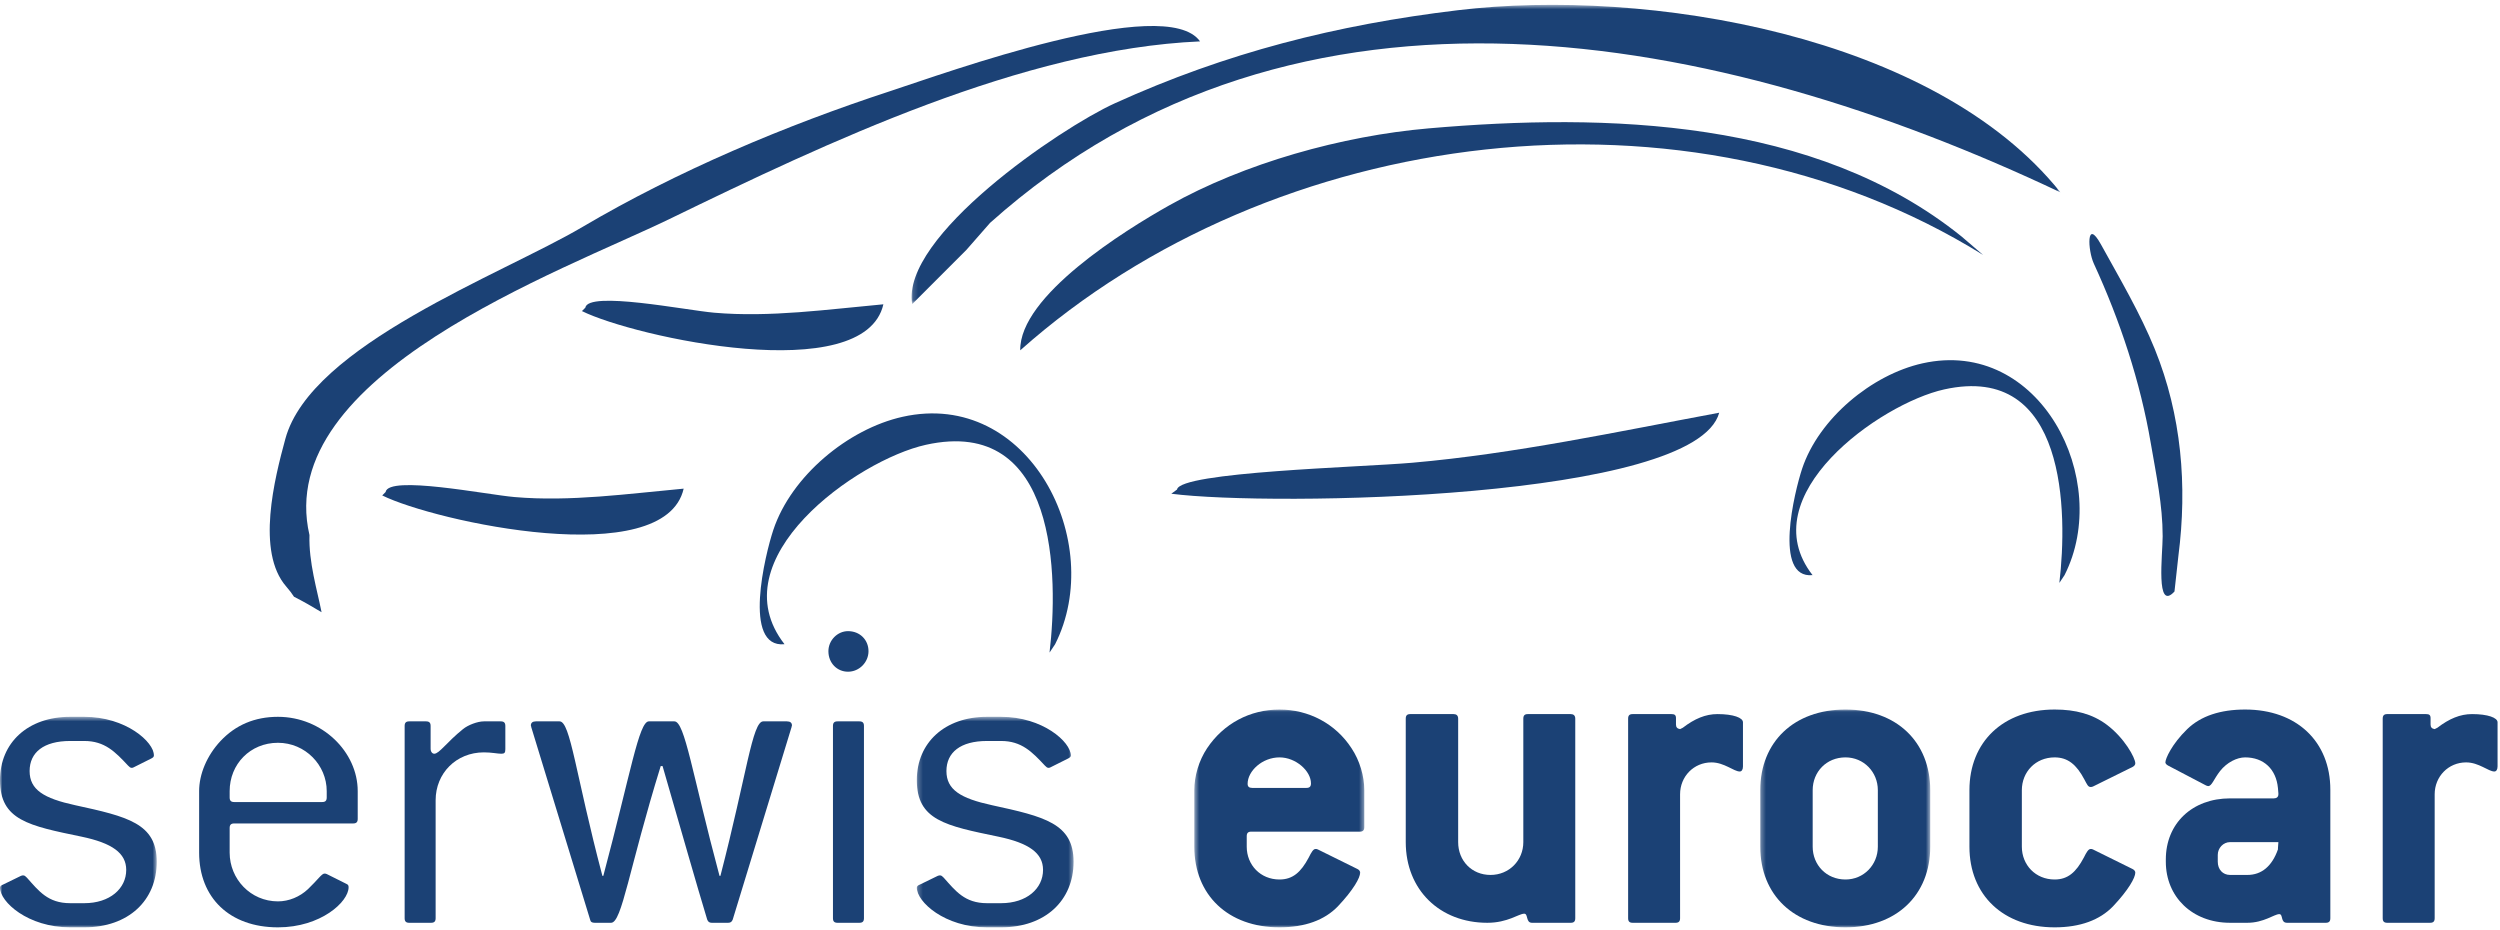 <?xml version="1.0" encoding="UTF-8"?> <svg xmlns="http://www.w3.org/2000/svg" xmlns:xlink="http://www.w3.org/1999/xlink" width="516px" height="192px" viewBox="0 0 516 192"><!-- Generator: sketchtool 54 (76480) - https://sketchapp.com --><title>411573D5-C7BE-460B-AED1-015CA3EF283A</title><desc>Created with sketchtool.</desc><defs><polygon id="path-1" points="0.155 0.596 237.268 0.596 237.268 62.365 0.155 62.365"></polygon><polygon id="path-3" points="0 0.547 32.354 0.547 32.354 44 0 44"></polygon><polygon id="path-5" points="0.23 0.547 32.585 0.547 32.585 44 0.23 44"></polygon><polygon id="path-7" points="0.505 0.043 35.59 0.043 35.59 45 0.505 45"></polygon><polygon id="path-9" points="0.32 0.042 35.4 0.042 35.4 45 0.32 45"></polygon></defs><g id="Symbols" stroke="none" stroke-width="1" fill="none" fill-rule="evenodd"><g id="Group-50"><g><path d="M448.813,122.084 C444.879,126.372 446.374,114.427 446.374,110.681 C446.374,104.192 445.024,97.943 443.936,91.559 C441.772,78.791 437.575,66.16 432.165,54.406 C430.907,51.663 430.569,44.89 433.627,50.433 C437.483,57.428 441.751,64.657 444.752,72.061 C450.272,85.695 451.489,100.226 449.622,114.729" id="Fill-1" fill="#1B4175"></path><g id="Group-5" transform="translate(188, 0.404)"><mask id="mask-2" fill="white"><use xlink:href="#path-1"></use></mask><g id="Clip-4"></g><path d="M11.46,51.18 C7.734,54.911 4.005,58.64 0.276,62.365 C-2.086,48.419 30.822,26.039 42.117,20.909 C65.144,10.451 87.844,4.71 112.933,1.701 C151.859,-2.971 211.261,6.727 237.268,39.295 C166.822,5.934 79.773,-11.107 16.355,45.59" id="Fill-3" fill="#1B4175" mask="url(#mask-2)"></path></g><path d="M409.311,52.621 C348.274,14.706 262.655,25.938 210.577,72.307 C210.394,61.078 232.131,47.561 241.268,42.424 C256.885,33.638 277.038,28.043 294.836,26.498 C331.567,23.308 374.623,24.454 404.866,48.812" id="Fill-6" fill="#1B4175"></path><path d="M216.624,134.693 C218.468,119.218 218.359,85.759 191.095,91.808 C176.858,94.966 148.19,115.354 161.925,132.966 C153.166,133.837 157.948,114.37 159.62,109.358 C163.316,98.274 175.036,88.537 186.298,86.027 C212.357,80.22 228.436,111.914 217.775,132.966" id="Fill-8" fill="#1B4175"></path><path d="M425.051,120.312 C426.766,105.905 426.666,74.74 401.28,80.376 C388.024,83.318 361.319,102.303 374.112,118.705 C365.957,119.515 370.412,101.387 371.965,96.719 C375.412,86.394 386.322,77.331 396.807,74.992 C421.08,69.585 436.051,99.103 426.123,118.705" id="Fill-10" fill="#1B4175"></path><path d="M120.81,63.509 C121.383,59.972 141.581,64.038 147.401,64.543 C158.951,65.544 170.823,63.856 182.33,62.808 C178.397,80.023 130.948,69.58 120.111,64.208" id="Fill-12" fill="#1B4175"></path><path d="M79.587,101.557 C80.16,98.023 100.361,102.085 106.177,102.59 C117.73,103.593 129.601,101.907 141.108,100.856 C137.174,118.072 89.725,107.627 78.892,102.259" id="Fill-14" fill="#1B4175"></path><path d="M242.936,101.042 C243.503,97.395 280.825,96.448 291.489,95.51 C312.649,93.66 334.038,89.058 354.844,85.185 C349.997,103.214 262.206,104.559 241.758,101.907" id="Fill-16" fill="#1B4175"></path><path d="M138.2,45.196 C170.624,29.449 211.145,10.145 247.691,8.543 C240.609,-1.492 195.063,15.11 183.755,18.803 C162.174,25.856 139.754,35.323 120.193,46.859 C103.494,56.703 64.187,71.174 58.902,90.564 C56.671,98.751 52.819,113.886 59.081,121.064 C59.75,121.83 60.27,122.526 60.679,123.164 C62.564,124.121 64.47,125.202 66.37,126.36 C65.469,121.762 63.706,116.107 63.874,110.437 C56.206,77.371 115.977,55.986 138.2,45.196" id="Fill-18" fill="#1B4175"></path><g id="Group-22" transform="translate(0, 147.404)"><mask id="mask-4" fill="white"><use xlink:href="#path-3"></use></mask><g id="Clip-21"></g><path d="M6.111,11.741 C6.111,15.597 9.029,17.381 15.516,18.79 C26.335,21.145 32.354,22.556 32.354,30.456 C32.354,38.45 26.523,44 17.398,44 L14.483,44 C5.736,44 -0,38.731 -0,35.817 C-0,35.537 0.185,35.346 0.659,35.16 L4.328,33.371 C4.512,33.278 4.703,33.278 4.796,33.278 C5.079,33.278 5.268,33.464 5.549,33.747 C7.992,36.476 9.872,39.014 14.483,39.014 L17.398,39.014 C22.666,39.014 26.052,36.006 26.052,32.146 C26.052,28.669 23.134,26.602 16.836,25.284 C5.925,23.025 -0,21.897 -0,13.622 C-0,5.908 5.736,0.547 14.483,0.547 L17.398,0.547 C25.959,0.547 31.788,5.72 31.788,8.545 C31.788,8.824 31.507,9.013 31.128,9.2 L27.556,10.989 C27.369,11.08 27.277,11.08 27.181,11.08 C26.899,11.08 26.71,10.894 26.427,10.611 C23.794,7.793 21.633,5.534 17.398,5.534 L14.483,5.534 C9.029,5.534 6.111,7.884 6.111,11.741" id="Fill-20" fill="#1B4175" mask="url(#mask-4)"></path></g><path d="M67.435,163.282 C67.435,157.921 63.013,153.312 57.37,153.312 C51.634,153.312 47.4,157.734 47.4,163.282 L47.4,164.598 C47.4,165.258 47.683,165.541 48.343,165.541 L66.498,165.541 C67.156,165.541 67.435,165.258 67.435,164.598 L67.435,163.282 Z M72.892,169.961 L48.343,169.961 C47.683,169.961 47.4,170.242 47.4,170.901 L47.4,175.979 C47.4,181.434 51.727,186.044 57.37,186.044 C59.63,186.044 61.888,185.102 63.58,183.505 C65.556,181.621 66.399,180.306 66.965,180.306 C67.057,180.306 67.248,180.306 67.435,180.399 L71.385,182.375 C71.856,182.564 71.95,182.751 71.95,183.131 C71.95,186.136 66.214,191.404 57.37,191.404 C47.4,191.404 41.1,185.292 41.1,175.979 L41.1,163.282 C41.1,159.803 42.699,155.949 45.522,152.938 C48.625,149.643 52.576,147.951 57.37,147.951 C66.498,147.951 73.832,155.197 73.832,163.282 L73.832,169.02 C73.832,169.679 73.549,169.961 72.892,169.961 L72.892,169.961 Z" id="Fill-23" fill="#1B4175"></path><path d="M103.459,155.571 C102.706,155.571 101.484,155.288 99.882,155.288 C94.147,155.288 89.915,159.613 89.915,165.163 L89.915,189.522 C89.915,190.182 89.629,190.464 88.972,190.464 L84.46,190.464 C83.802,190.464 83.519,190.182 83.519,189.522 L83.519,149.833 C83.519,149.174 83.802,148.889 84.46,148.889 L87.938,148.889 C88.597,148.889 88.879,149.174 88.879,149.833 L88.879,154.534 C88.879,155.197 89.254,155.571 89.629,155.571 C90.665,155.571 92.172,153.219 95.558,150.49 C96.591,149.643 98.566,148.889 99.882,148.889 L103.364,148.889 C104.02,148.889 104.302,149.174 104.302,149.833 L104.302,154.631 C104.302,155.384 104.115,155.571 103.459,155.571" id="Fill-25" fill="#1B4175"></path><path d="M151.234,189.802 C151.045,190.278 150.766,190.463 150.293,190.463 L146.906,190.463 C146.438,190.463 146.155,190.278 145.967,189.802 C143.71,182.374 140.7,171.747 136.752,158.11 L136.374,158.11 C129.79,179.365 128.38,190.463 126.124,190.463 L122.736,190.463 C122.172,190.463 121.889,190.278 121.796,189.802 L109.662,150.115 C109.662,149.926 109.569,149.832 109.569,149.739 C109.569,149.173 109.945,148.889 110.603,148.889 L115.495,148.889 C117.75,148.889 118.789,159.802 124.333,180.775 L124.525,180.775 C130.168,159.613 131.86,148.889 133.927,148.889 L139.195,148.889 C141.359,148.889 142.862,159.709 148.506,180.775 L148.695,180.775 C154.15,159.709 155.276,148.889 157.535,148.889 L162.428,148.889 C163.086,148.889 163.461,149.173 163.461,149.739 C163.461,149.832 163.366,149.926 163.366,150.115 L151.234,189.802 Z" id="Fill-27" fill="#1B4175"></path><path d="M177.38,190.464 L172.865,190.464 C172.206,190.464 171.923,190.183 171.923,189.523 L171.923,149.833 C171.923,149.173 172.206,148.889 172.865,148.889 L177.38,148.889 C178.037,148.889 178.32,149.173 178.32,149.833 L178.32,189.523 C178.32,190.183 178.037,190.464 177.38,190.464 M175.029,138.641 C172.773,138.641 170.983,136.853 170.983,134.411 C170.983,132.151 172.865,130.268 175.029,130.268 C177.474,130.268 179.259,132.058 179.259,134.411 C179.259,136.667 177.38,138.641 175.029,138.641" id="Fill-29" fill="#1B4175"></path><g id="Group-33" transform="translate(189, 147.404)"><mask id="mask-6" fill="white"><use xlink:href="#path-5"></use></mask><g id="Clip-32"></g><path d="M6.343,11.741 C6.343,15.597 9.261,17.381 15.75,18.79 C26.563,21.145 32.585,22.556 32.585,30.456 C32.585,38.45 26.753,44 17.63,44 L14.717,44 C5.968,44 0.23,38.731 0.23,35.817 C0.23,35.537 0.421,35.346 0.888,35.16 L4.557,33.371 C4.746,33.278 4.935,33.278 5.029,33.278 C5.31,33.278 5.497,33.464 5.779,33.747 C8.222,36.476 10.108,39.014 14.717,39.014 L17.63,39.014 C22.898,39.014 26.284,36.006 26.284,32.146 C26.284,28.669 23.369,26.602 17.067,25.284 C6.157,23.025 0.23,21.897 0.23,13.622 C0.23,5.908 5.968,0.547 14.717,0.547 L17.63,0.547 C26.187,0.547 32.022,5.72 32.022,8.545 C32.022,8.824 31.739,9.013 31.363,9.2 L27.788,10.989 C27.6,11.08 27.505,11.08 27.413,11.08 C27.131,11.08 26.942,10.894 26.662,10.611 C24.027,7.793 21.863,5.534 17.63,5.534 L14.717,5.534 C9.261,5.534 6.343,7.884 6.343,11.741" id="Fill-31" fill="#1B4175" mask="url(#mask-6)"></path></g><g id="Group-36" transform="translate(246, 146.404)"><mask id="mask-8" fill="white"><use xlink:href="#path-7"></use></mask><g id="Clip-35"></g><path d="M24.584,15.279 C24.584,12.741 21.48,9.921 18.094,9.921 C14.518,9.921 11.509,12.741 11.509,15.374 C11.509,15.938 11.792,16.22 12.451,16.22 L23.645,16.22 C24.303,16.22 24.584,15.938 24.584,15.279 M34.647,25.249 L12.263,25.249 C11.605,25.249 11.325,25.532 11.325,26.19 L11.325,28.352 C11.325,32.113 14.143,35.125 18.094,35.125 C20.82,35.125 22.514,33.621 24.113,30.61 C24.68,29.482 25.053,28.827 25.525,28.827 C25.715,28.827 25.805,28.827 25.996,28.918 L34.18,32.962 C34.555,33.146 34.74,33.432 34.74,33.712 C34.74,34.747 33.332,37.289 30.131,40.673 C27.406,43.492 23.361,45 18.094,45 C7.466,45 0.505,38.322 0.505,28.352 L0.505,16.688 C0.505,13.774 1.447,10.576 3.14,8.037 C6.524,2.96 11.98,0.043 18.094,0.043 C24.113,0.043 29.664,2.96 32.957,8.037 C34.647,10.576 35.59,13.774 35.59,16.688 L35.59,24.308 C35.59,24.966 35.307,25.249 34.647,25.249" id="Fill-34" fill="#1B4175" mask="url(#mask-8)"></path></g><path d="M324.198,190.464 L316.202,190.464 C314.885,190.464 315.452,188.585 314.602,188.585 C313.471,188.585 311.218,190.464 306.981,190.464 C297.204,190.464 290.147,183.692 290.147,173.815 L290.147,148.331 C290.147,147.667 290.43,147.388 291.089,147.388 L300.022,147.388 C300.589,147.388 300.964,147.667 300.964,148.331 L300.964,173.815 C300.964,177.673 303.784,180.588 307.641,180.588 C311.501,180.588 314.413,177.578 314.413,173.815 L314.413,148.331 C314.413,147.667 314.694,147.388 315.354,147.388 L324.198,147.388 C324.76,147.388 325.134,147.667 325.134,148.331 L325.134,189.523 C325.134,190.183 324.854,190.464 324.198,190.464" id="Fill-37" fill="#1B4175"></path><path d="M359.088,159.239 C357.865,159.239 355.889,157.358 353.256,157.358 C349.588,157.358 346.768,160.272 346.768,163.943 L346.768,189.522 C346.768,190.182 346.486,190.464 345.828,190.464 L336.988,190.464 C336.326,190.464 336.045,190.182 336.045,189.522 L336.045,148.331 C336.045,147.668 336.326,147.388 336.988,147.388 L344.979,147.388 C345.637,147.388 345.922,147.577 345.922,148.23 L345.922,149.552 C345.922,150.116 346.203,150.399 346.768,150.49 L347.332,150.207 C349.779,148.331 352.033,147.388 354.481,147.388 C357.774,147.388 359.748,148.14 359.748,149.081 L359.748,158.2 C359.748,158.861 359.467,159.239 359.088,159.239" id="Fill-39" fill="#1B4175"></path><g id="Group-43" transform="translate(363, 146.404)"><mask id="mask-10" fill="white"><use xlink:href="#path-9"></use></mask><g id="Clip-42"></g><path d="M24.586,16.688 C24.586,12.929 21.672,9.92 17.91,9.92 C13.959,9.92 11.137,12.929 11.137,16.688 L11.137,28.352 C11.137,32.113 13.959,35.125 17.91,35.125 C21.672,35.125 24.586,32.113 24.586,28.352 L24.586,16.688 Z M17.91,45 C7.281,45 0.32,38.322 0.32,28.352 L0.32,16.688 C0.32,6.72 7.281,0.042 17.91,0.042 C28.443,0.042 35.4,6.72 35.4,16.688 L35.4,28.352 C35.4,38.322 28.443,45 17.91,45 L17.91,45 Z" id="Fill-41" fill="#1B4175" mask="url(#mask-10)"></path></g><path d="M440.725,180.116 C440.725,181.151 439.317,183.693 436.116,187.077 C433.391,189.896 429.346,191.404 424.08,191.404 C413.45,191.404 406.491,184.726 406.491,174.757 L406.491,163.093 C406.491,153.125 413.45,146.447 424.08,146.447 C428.405,146.447 431.885,147.388 434.797,149.553 C438.465,152.279 440.725,156.418 440.725,157.547 C440.725,157.826 440.538,158.11 440.159,158.299 L431.979,162.343 C431.791,162.435 431.602,162.435 431.508,162.435 C430.946,162.435 430.756,161.873 430.192,160.84 C428.594,157.826 426.807,156.325 424.08,156.325 C420.127,156.325 417.309,159.334 417.309,163.093 L417.309,174.757 C417.309,178.517 420.127,181.529 424.08,181.529 C426.807,181.529 428.5,180.025 430.098,177.014 C430.662,175.887 431.039,175.231 431.508,175.231 C431.696,175.231 431.791,175.231 431.979,175.322 L440.159,179.366 C440.538,179.551 440.725,179.837 440.725,180.116" id="Fill-44" fill="#1B4175"></path><path d="M460.289,173.814 C458.877,173.814 457.748,175.038 457.748,176.449 L457.748,177.86 C457.748,179.459 458.784,180.587 460.289,180.587 L463.86,180.587 C466.777,180.587 468.942,178.801 470.164,175.322 C470.164,175.322 470.164,174.849 470.259,173.814 L460.289,173.814 Z M480.038,190.463 L472.043,190.463 C470.635,190.463 471.293,188.676 470.443,188.676 C469.411,188.676 467.25,190.463 463.86,190.463 L460.289,190.463 C452.478,190.463 447.026,185.102 447.026,177.86 L447.026,177.39 C447.026,169.96 452.478,164.785 460.289,164.785 L469.317,164.785 C469.884,164.785 470.259,164.503 470.259,163.943 L470.259,163.751 L470.164,162.625 C469.788,158.767 467.25,156.325 463.394,156.325 C461.697,156.325 459.632,157.358 458.219,159.145 C456.904,160.839 456.526,162.249 455.772,162.249 C455.587,162.249 455.399,162.152 455.214,162.061 L447.495,158.015 C447.122,157.826 446.935,157.546 446.935,157.358 C446.935,156.604 448.25,153.595 451.445,150.49 C454.269,147.764 458.315,146.447 463.394,146.447 C474.019,146.447 480.981,153.032 480.981,163.001 L480.981,189.522 C480.981,190.182 480.697,190.463 480.038,190.463 L480.038,190.463 Z" id="Fill-46" fill="#1B4175"></path><path d="M514.836,159.239 C513.615,159.239 511.639,157.358 509.006,157.358 C505.342,157.358 502.516,160.272 502.516,163.943 L502.516,189.522 C502.516,190.182 502.232,190.464 501.578,190.464 L492.734,190.464 C492.076,190.464 491.791,190.182 491.791,189.522 L491.791,148.331 C491.791,147.668 492.076,147.388 492.734,147.388 L500.729,147.388 C501.387,147.388 501.67,147.577 501.67,148.23 L501.67,149.552 C501.67,150.116 501.953,150.399 502.516,150.49 L503.078,150.207 C505.525,148.331 507.783,147.388 510.227,147.388 C513.52,147.388 515.496,148.14 515.496,149.081 L515.496,158.2 C515.496,158.861 515.213,159.239 514.836,159.239" id="Fill-48" fill="#1B4175"></path></g></g></g></svg> 